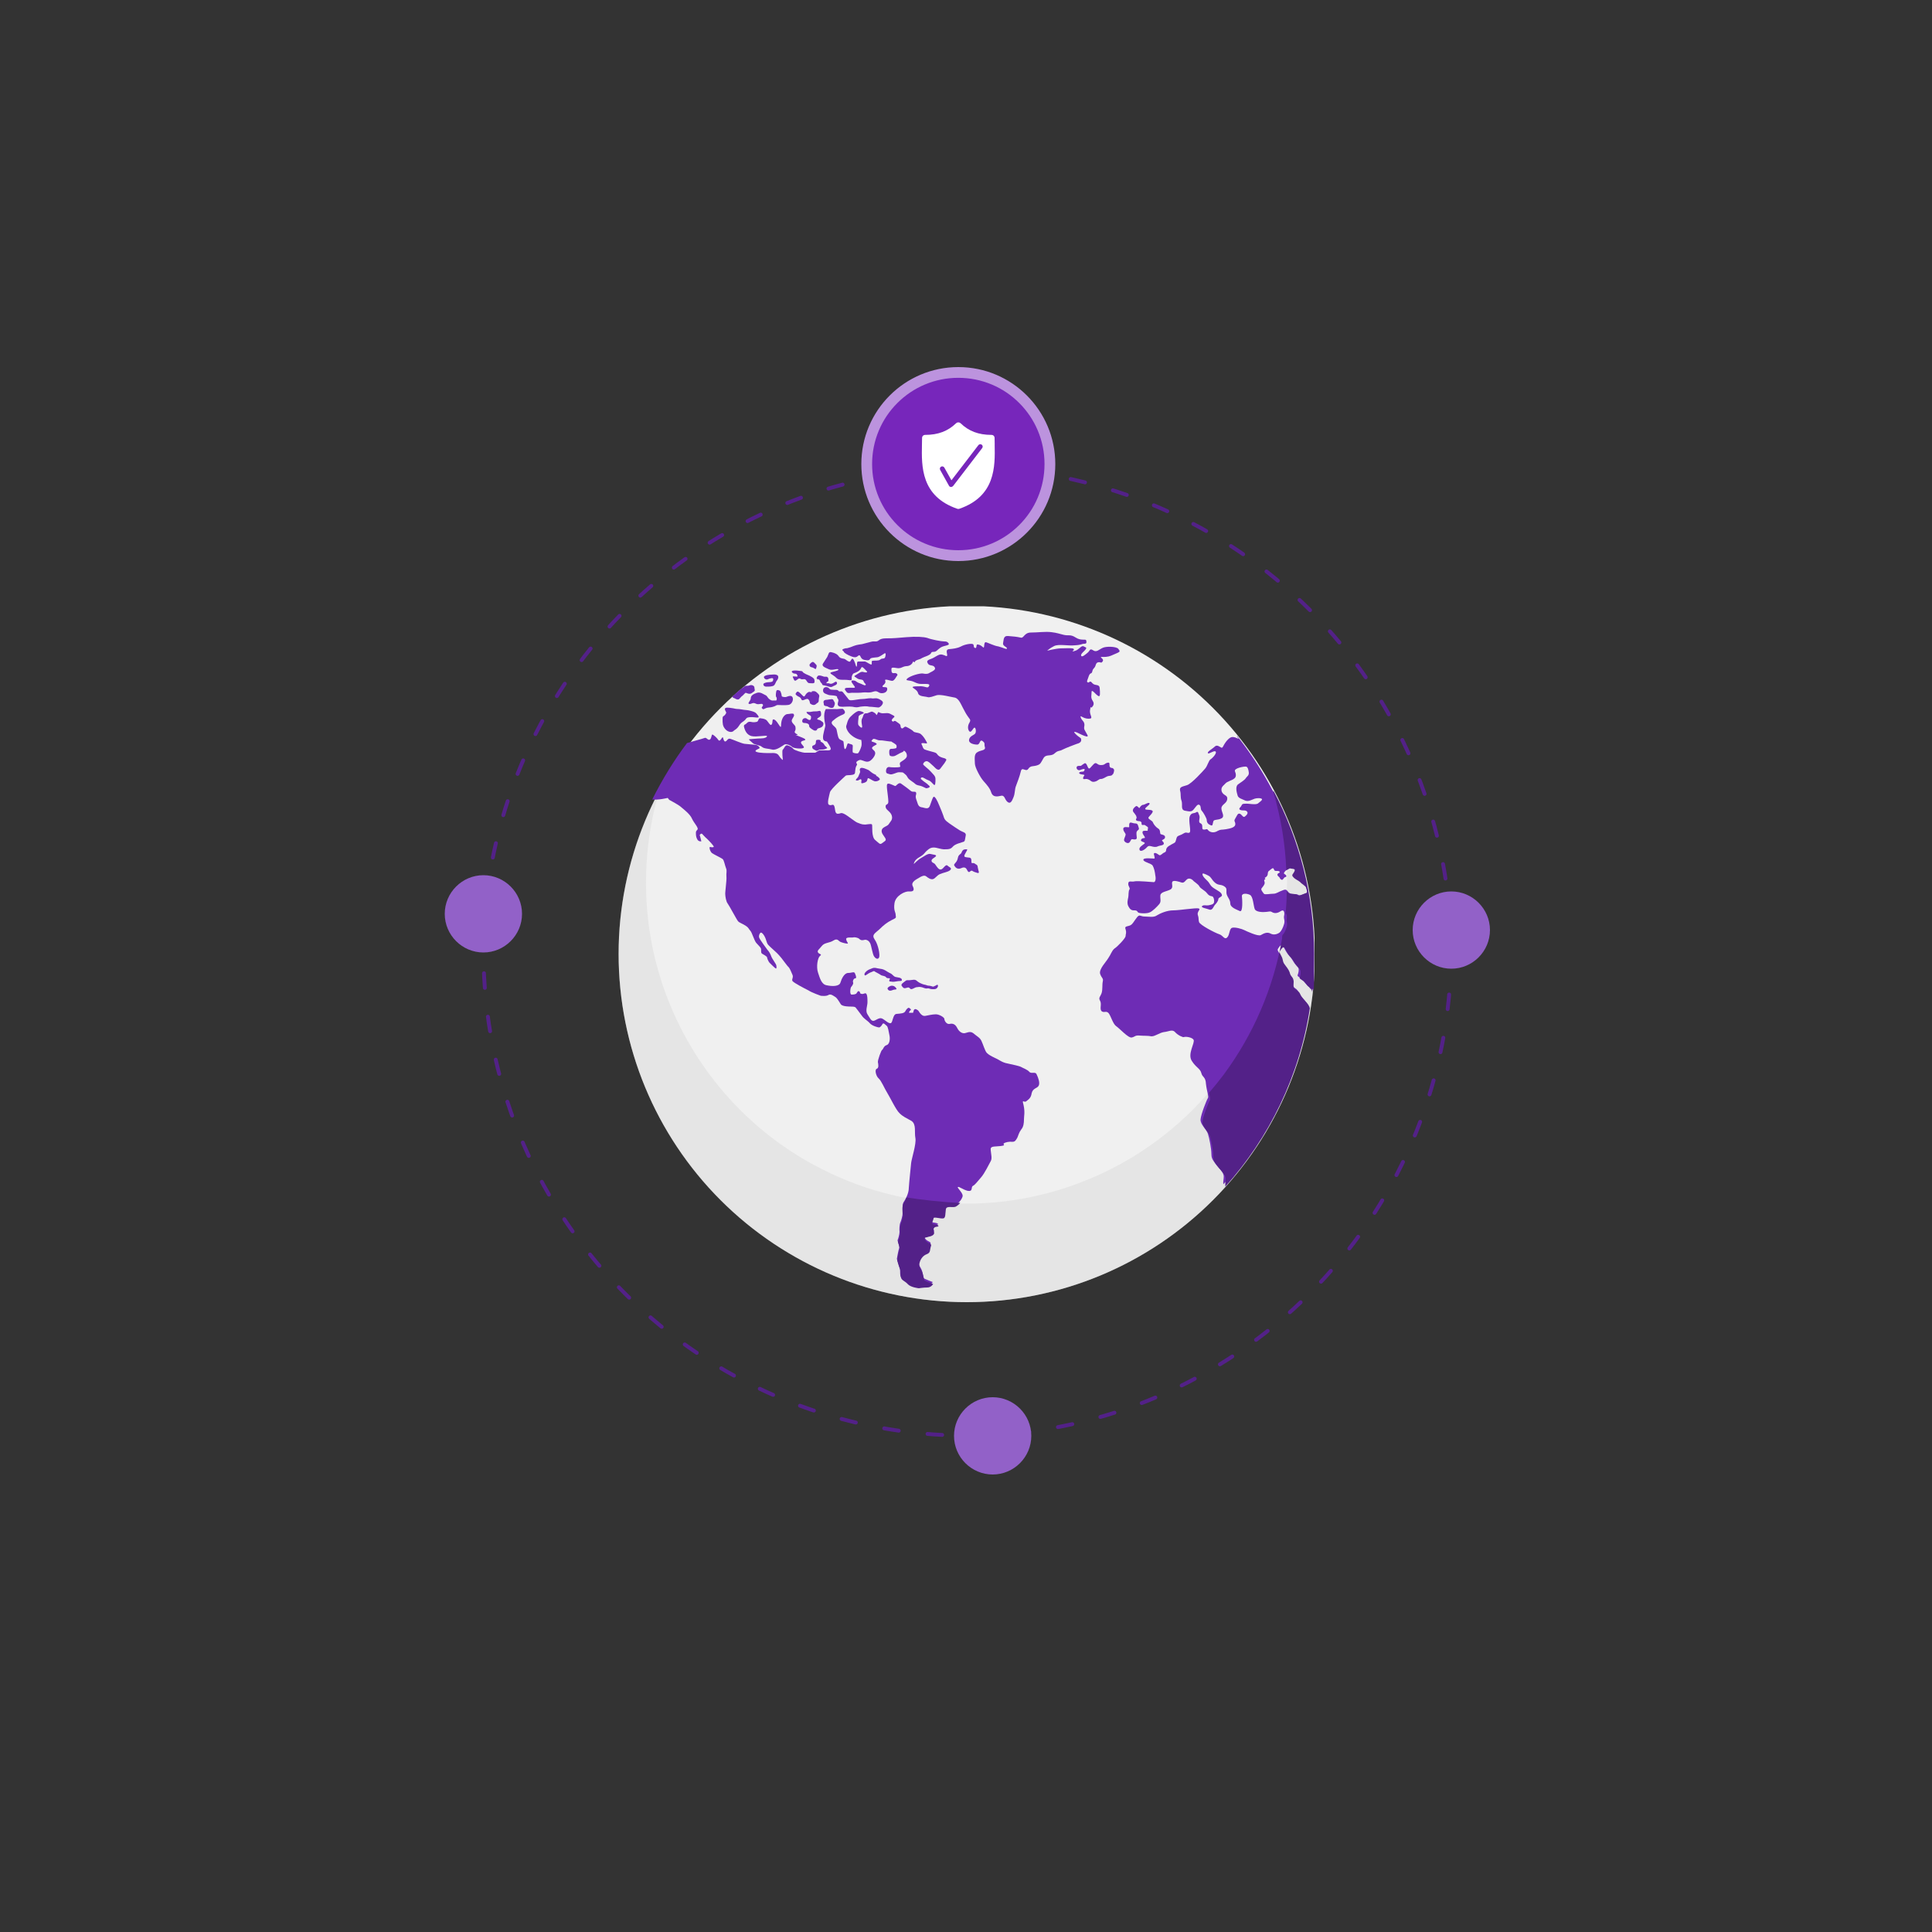 <?xml version="1.0" encoding="UTF-8"?>
<svg id="Layer_1" data-name="Layer 1" xmlns="http://www.w3.org/2000/svg" xmlns:xlink="http://www.w3.org/1999/xlink" viewBox="0 0 500 500">
  <rect x="0" y="0" width="500" height="500" fill="#333333" stroke="none"/>
  <defs>
    <style>
      .cls-1, .cls-2 {
        fill: none;
      }

      .cls-2 {
        stroke: #532188;
        stroke-dasharray: 3.8 7.5;
        stroke-linecap: round;
        stroke-linejoin: round;
      }

      .cls-3 {
        fill: #532188;
      }

      .cls-4 {
        clip-path: url(#clippath-1);
      }

      .cls-5 {
        fill: #fff;
      }

      .cls-6 {
        fill: #7726bb;
      }

      .cls-7 {
        fill: #f0f0f0;
      }

      .cls-8 {
        fill: #ccc;
        isolation: isolate;
        opacity: .3;
      }

      .cls-9 {
        fill: #9261c8;
      }

      .cls-10 {
        fill: #bc93de;
      }

      .cls-11 {
        clip-path: url(#clippath);
      }

      .cls-12 {
        fill: #6e2cb5;
      }
    </style>
    <clipPath id="clippath">
      <rect class="cls-1" x="160.1" y="156.9" width="180.1" height="180.1"/>
    </clipPath>
    <clipPath id="clippath-1">
      <rect class="cls-1" x="160.1" y="156.9" width="180" height="180"/>
    </clipPath>
  </defs>
  <g id="get-coverage-everywhere">
    <g id="Group_55" data-name="Group 55">
      <g class="cls-11">
        <g id="Frame_21" data-name="Frame 21">
          <path id="Vector" class="cls-7" d="M160.1,246.9c0,23.9,9.5,46.8,26.4,63.7s39.8,26.4,63.7,26.4,46.8-9.5,63.7-26.4,26.4-39.8,26.4-63.7-9.5-46.8-26.4-63.7-39.8-26.4-63.7-26.4-46.8,9.5-63.7,26.4-26.4,39.8-26.4,63.7h0Z"/>
          <path id="Vector_2" data-name="Vector 2" class="cls-8" d="M329.5,204.4c3.8,12.4,4.6,25.5,2.3,38.3-2.2,12.8-7.4,24.8-15.1,35.2s-17.8,18.9-29.3,24.7-24.3,8.9-37.3,8.9-25.7-3-37.3-8.9c-11.6-5.8-21.6-14.3-29.3-24.7-7.7-10.4-12.9-22.5-15.1-35.2-2.2-12.8-1.4-25.9,2.3-38.3-7.3,13.7-11,29.1-10.6,44.7.4,15.6,4.8,30.8,12.8,44.1,8,13.4,19.3,24.4,32.9,32.1,13.5,7.7,28.8,11.7,44.4,11.7s30.9-4,44.4-11.7,24.9-18.7,32.9-32.1,12.4-28.5,12.8-44.1-3.3-30.9-10.6-44.7h-.2,0Z"/>
          <g class="cls-4">
            <g id="map">
              <path id="Vector_3" data-name="Vector 3" class="cls-12" d="M173.2,207s2.5,1.3,3.1,1.9c.7.6,2.3,1.8,2.8,3,.5,1.1,1.8,2.4,1.4,2.8-.4.5-.4.4-.4,1s.1,1.1.4,1.6c.3.5,1,.5,1,.4,0,0-.3-1.3-.4-1.5s.4-.6.6-.4.8.9,1.3,1.3c.4.4,1.9,1.9,1.7,2.1-.2.1-.5.1-.9,0s0,1.3.5,1.6c.4.3,2.3,1.2,2.7,1.5s.6,1.7.9,2.4c.3.7,0,1.3.1,2.2s-.4,4.2-.3,4.6c0,.4.2,1.8.6,2.3.4.5,2.4,4.3,2.7,4.6.3.4,1.3.7,2,1.2.8.5.8.9,1.2,1.3.4.4,1,2.5,1.5,3.1s1,1,1.2,1.4-.1,1.1.3,1.4c.4.2,1.2.7,1.3.9,0,.2.3,1.1.7,1.5s1.2,1.2,1.5,1.4.3-.3.2-.8c-.1-.4-1.1-1.7-1.3-2.3s-.6-1.3-1-1.7c-.3-.4-2-2.7-2.1-3.1-.2-.4,0-1,.3-1.3.4-.3,1.2.9,1.5,2s.6,1.2,1.2,1.8c.6.6,1.5,1.3,2.1,2,.7.7,2.1,2.8,2.5,3.1.3.3.7,1.3,1,2s-.3,1.1,0,1.6c.4.5,3.1,1.9,4.1,2.4.9.6,3.2,1.4,3.2,1.4,0,0,1.4.2,2-.2.6-.4,1.4.3,1.9.6.4.3.9,1.2,1.3,1.8.4.6,2.2.6,2.6.6s.9,0,1.2.2c.2.2.9,1.2,1.6,2.1.6.9,1.5,1.3,2.1,2s2.1,1.1,2.4,1.1.7-.5.9-.9c.3-.4.7.2,1.1.5.3.2.5,1.5.7,2.5s0,2.3-.8,2.5c-.7.2-.9,1.2-1.1,1.2s-1.2,2.7-1.1,3.2c.1.5.3,1.5-.3,1.7s-.2,1.9.5,2.5,1.5,2.6,2.2,3.7,2.3,4.5,3.2,5.3c.9.9,1.7,1.2,3.1,2,1.3.9.7,2.9,1,4.4s-1,5.4-1.1,6.5-.5,4.8-.6,6.4c0,1.6-1,3.2-1.4,3.8-.3.5-.2,2.2-.2,2.8s-.4,2-.6,2.4c-.2.4-.3,1.9-.2,2.4,0,.6-.4,2-.5,2.1-.1.2.6,1.7.4,2.1-.2.5-.6,2.8-.6,2.8,0,0,.5,1.5.7,2.2.3.7,0,1.6.3,2.3.3.7,1,.8,1.8,1.6.8.9,2.8,1,2.8,1,0,0,1.3-.2,2.2-.2s1.5-.9,1.5-.9c0,0-1.8-.7-2.2-.9-.3-.2-.3-1.4-.7-2.3s-.7-1-.7-1.8.8-2.2,1.9-2.7c1.1-.4.8-1.1,1.1-2s-.7-.6-1.4-1.6.4-.7.7-.9c.3-.2.9-.2,1.4-.6.5-.5,0-.8,0-1.4.1-.6,1.1-.6,1.2-.7.2-.1,0-.4-1-.5-1,0-.2-1.2-.2-1.6s1.9.3,2.6,0c.7-.2.5-1.6.6-2.4.2-.9,1.7-.2,2.5-.6.8-.3,1.6-1.2,1.9-2.1.3-.9-1.5-2.3-1.2-2.5s1.3.7,2.6,1c1.4.2.7-1,1.3-1.3s1.2-1.2,2.1-2.2c.9-1,2.1-3.5,2.5-4.2.4-.7.1-1.7,0-2.8-.2-1.2.9-.9,2.5-1.1,1.7-.2.5-.4.9-.7.4-.3,1.4-.5,2.2-.4.7,0,.9-.4,1.3-1.1.3-.7.4-1.3,1-2.1.6-.7.7-1.7.7-2.6s.3-1.8-.1-3.7c-.5-1.8.1-.5.7-1s1.2-.8,1.4-2.1c.3-1.3,1.4-1.2,1.8-1.9.4-.7-.1-2.1-.5-2.9-.3-.9-1.4-.1-1.9-.7s-1.7-1-2.2-1.3c-.6-.3-2.8-.7-4-1-1.3-.4-1.7-.9-2.7-1.3-1-.5-1.6-.8-2.1-1.3s-1-2.3-1.4-3.1c-.4-.9-1.2-1.2-2.1-2-.9-.7-1.8,0-2.4,0s-1.3-.4-1.8-1.4-1.2-1.2-2-1c-.8.1-1.3-.9-1.3-1.3s-1.3-1.2-2.2-1.2-2.1.3-2.7.4c-.6.1-1-.2-1.4-.7s-.3-.7-1-1-.7.8-.8.9h-1c-.2,0,.2-.6.4-.7.2-.2-.3-.5-.5-.6-.2,0-.6.3-.9.9-.3.6-1.3.6-2.3.7s-.9,2.3-1.5,2.4-1.4-.8-2.2-1.2c-.8-.4-1.7.6-2.3.6s-.9-.8-1.5-1.7c-.6-.9,0-2.2,0-3.1s0-1.8-.3-2.2c-.3-.4-.7.2-1.3,0s-.1-.3-.5-.6c-.4-.3-.5.2-.7.4-.1.3-.7.4-1.3.4s-.3-1.9-.1-2c.2-.2.6-.8.5-1.1-.2-.3.1-1.1.5-1.1s.3-.5,0-1.2c-.2-.7-.8-.2-1.8-.2s-1.7,1.5-2,2.5-2.1,1-3.5.7c-1.4-.2-1.8-1.8-2.3-3.3s-.1-3.8.5-4.3c.7-.5-.2-.4-.5-.9s.3-.8,1-1.7,1.9-.7,3-1.4,1.3.2,1.9.4c.5.2,1.3.4,1.7.4s-.2-.4-.3-1.1c-.2-.7,1.6-.4,1.8-.5s1.2,0,1.6.4c.5.5,1,.3,1.5.2.5,0,1,.3,1.3.9.3.6.6,2.8,1,3.4.4.6,1,.9,1.3.3s-.2-3.3-1.1-4.6c-.9-1.3,0-1.6,1.2-2.7,1.1-1.1,2-1.8,3.2-2.4,1.2-.6,1.1-.5,1-1.3,0-.8-.6-1.1-.3-3.1.3-1.9,2.7-3.1,3.8-3,1.2.1,1.4-.4.9-1.4s.9-1.7,1.6-2.1c.6-.4,1.4-.8,1.9-.4.5.4,1.2.9,1.8.7s1-1,1.8-1.3c.9-.4,2-.5,2.6-1,.6-.6-.2-.7-.7-1.2-.5-.4-1,.8-1.6,1s-1.1-.6-1.5-1.2c-.4-.6-.8-.4-1-.9-.2-.6.8-.9,1.1-1.3.3-.4-.7-.4-1.4-.6-.7-.2-1.9.8-2.5,1.1s-1.8,1.5-1.8,1.5c0,0,0-1,1.5-1.8,1.5-.9,1-1,2.3-2s2.5-.1,3.9,0c1.3,0,1.8,0,2.4-.7.6-.7,2.1-1,2.6-1.2.6-.1.5-.6.7-1.5.3-1-.7-1-1.5-1.5s-1.4-.9-2.7-1.8c-1.3-.9-1.3-1.2-1.6-2.1-.3-.9-.4-1-1-2.5s-1.1-2.3-1.4-2.3-.5.9-1,2.2c-.4,1.3-1.4.6-2.3.5-.9-.2-.9-1.1-1.3-2.1-.3-1,.1-1,0-1.6s-.9,0-1.5-.6c-.7-.6-1.7-1.3-2.4-1.8s-1.3.8-1.6.6c-.3-.1-1.2-.6-1.7-.6s-.4.7-.3,1.7c.1,1,.3,2.1.3,3s-.8.5-.7,1.3c0,.8,1.3,1.2,1.6,2.3s-.4,1.5-.8,2.2c-.4.6-1.6.7-1.8,1.5s.5,1.4.9,2.1c.4.7-.2.8-.8,1.3s-.8,0-1.8-.8-.7-3.5-.8-3.9c0-.4-.8-.2-1.8-.1-1,0-1.4-.3-2-.5s-2.6-1.9-3.5-2.3c-.9-.4-.8,0-1.6,0s-.6-1.3-.9-2c-.3-.7-.7,0-1.3-.3-.7-.2,0-2.4.2-3.3.3-.9,3.7-3.9,4-4.2s1.1-.1,1.9-.3c.8-.2.5-.6.7-1.6s.6-.9.3-1.3c-.3-.4.2-.7.7-.9.6-.2,1.5.6,2.3.4.8-.1,1.9-1.6,1.8-2.2,0-.6-.6-.8-.8-1.2s.8-.8,1.1-1-.2-.5-.9-.7-.2-.4,0-.7c.3-.3,1.2.3,1.7.3s.8,0,2,.2,1,0,1.2.2c.3.2,1.1.6,1.2.9.1.3,0,.4,0,.6s-.8.3-1.4.3-.5,1.1-.4,1.5c0,.4.7.5,1.1.4.4,0,1.5-.8,2.1-1s.4-.5.6-.4c.2.1.7.5.7,1.3s-1.4,1.4-1.7,1.7,0,.9,0,1.1c-.1.2-1.1.2-1.4.2s-1,0-1.5-.1c-.5,0-.8.4-.8,1.1s.6.6,1.1.8c.5.1,1.5-.4,1.9-.5.3-.1,1.2,0,1.3,0s.7.5.9.7.4.7.7,1,1.4,1,1.7,1.3,1,.4,1.4.5,1.3.6,1.4.6.9-.1.9-.4-.4-.4-.6-.7c-.3-.2-1.7-1.2-1.7-1.4s.1-.3.4-.3.9.5,1.5.7.8.5,1.4,1.1c.5.6.5-.6.5-1.4s-.6-1.2-1.2-1.9c-.6-.7-1.9-1.6-2-1.9,0-.3.4-.8.9-.8s1,.6,1.8,1.3c.7.7.8.8,1.2.9.4.1.7-.5,1.1-1,.4-.5.7-.9.9-1.3.3-.4-.1-.6-.5-.7s-1.1-.3-1.5-.7-.3-.6-1-.8-1.9-.5-2.4-.7c-.6-.2-.6-.9-.9-1.4s1-.2,1.3-.2-.1-.6-.4-1.1c-.3-.5-.9-1.3-1.4-1.5-.4-.2-1.3-.2-1.6-.5-.2-.3-1.4-1-1.9-1.2s-.7.5-1.1.4-.3-.7-.4-.9c-.1-.2-.5-.5-1.1-.9s-.5.2-.9,0-.2-.6.3-1-.1-.5-.8-.9-1.2-.2-2-.2-1.1-.4-1.2-.3c-.1,0-.4,1-.5.7s-.5-.6-1-.8c-.4-.2-1.1.5-1.7.4-.7,0-.7.8-.9,1.2-.3.4-.3,1-.1,2s-.6.3-.9-.1c-.3-.4,0-1.7,0-2.2s1-.7,1.3-.9-.7-.6-1.2-.6-1.3.6-2.1,1.4c-.9.8-1,2-1.2,2.5-.1.5.4,1.7,1.5,2.5,1.1.9,2.4,1.1,2.4,1.1,0,0,.2,1,0,1.7s-.6,1.5-.8,1.7-1.3,0-1.4-.2c-.1-.2,0-1.3,0-1.7s-.7-.4-1.1-.6c-.4-.2-.4,1-.8,1.4-.4.4-.4-1.3-.5-1.8,0-.4-.9-.4-1.2-.9s-.4-1.5-.6-2.3c-.2-.7-.9-.9-1.2-1.5s.5-.9.9-1.3c.4-.3,1-.7,2-1.1.9-.4.3-1.1,0-1.4-.2-.2-1.4.1-2,0h-2.4c-.2,0-.5.9-.5,1.8s.2,1.9.3,2.4c0,.5-.7,2.4-.6,3.3,0,.9,1,.9,1,.9,0,0,1,1.4,1,1.9s-.9.4-1.1.4h-1.9l-1,.6h-2.8c-.4,0-2.6-.6-2.9-1-.3-.4-.8-.7-1.5-.9-.6-.2-.9.9-1.2,1.1-.3.2,0,2.7,0,2.7,0,0-.5-.3-1-1.1-.5-.9-1.6-.7-2.3-.7s-2.7,0-3.5-.3.3-.7.7-.9c.3-.2-.3-.8-.8-.9-.5-.1-2.2-.2-3-.3s-3-1.1-3.7-1.3-.8.6-1.3.7c-.5,0-.5-1.2-.7-1.1-.3.2-.7,1.3-1.1.7-.3-.5-1.2-1.3-1.5-1.4-.3-.1-.2,1-.7,1.3s-.9-.7-1.4-.4c-.5.2-3.2.9-4.5,1.3-3.4,4.5-6.4,9.4-9,14.6,1.6.2,4-.4,4-.4h0l.4.5h0Z"/>
              <path id="Vector_4" data-name="Vector 4" class="cls-12" d="M252.3,223.5c-.7-.4-.9.3-.9-.7s-.5-.8-1-.9c-.5-.1-1.1,0-.7-.8.4-.8.9-1.4.4-1.3-.5,0-.9,0-1.2.7-.2.7-.8.5-1,1.5s-.6,1.2-.8,1.5-.3.3,0,.7c.3.5.9.8,1.6.5.6-.3,1.2-.3,1.5.3s.5.9.9.5c.5-.4.5,0,1.2.2s1.3.6.9-.5c-.3-1.1,0-1.2-.8-1.6h0l-.1-.1Z"/>
              <path id="Vector_5" data-name="Vector 5" class="cls-12" d="M194.2,185.6c1.2-.1,2.6.5,2-.4-.7-.9-.8-.9-1.8-1.2s-1.5-.2-2.5-.4-1,0-2.2-.3c-1.2-.2-2.1-.3-2.1.2s.5.8.3,1.1c-.6,1.1-.9.4-.9,1.5s0,1.8.7,2.6,1.7.9,2.1.5c.4-.4.8-.4,1.4-1.3.6-.9.5-.7,1.3-1.3s.4-.9,1.6-1h.1Z"/>
              <path id="Vector_6" data-name="Vector 6" class="cls-12" d="M206.4,190.1c-1.3-.7-.5-.7-.5-1.5s-.2-.8-.7-1.4c-.5-.6-.3-.9,0-1.4s.4-.7.2-1-1.1,0-1.6,0-1.2.6-1.5,1.7c-.3,1.1,0,2.1-.5,1.4s-.9-1.5-1.5-1.7-.2.8-.6,1.3c-.3.5-.9-.7-1.3-1.1-.4-.3-.7-.4-1.5-.5-.7-.2-.5.7-1,.9-.5.1-.8.2-1.7,0-.8-.1-.9.5-1.4.7s-.2.8,0,1.4c.1.2.5,1.3,1.7,1.6,1.3.3,3.9-.3,4,0,0,.3-.6.6-1.5.6s-2.5.2-3,.2.3.5.8,1,1.9.5,2.4,1c.6.5,1.6.4,2.7.7,1.1.2,2.6-1,3.1-1.3s1.6.2,2,.6c.4.4,2.7.6,3,.2.3-.3-.8-.9-.7-1.4s1.2-.4,1.1-.7c0-.3-1.1-.6-2.5-1.2h.5v-.1Z"/>
              <path id="Vector_7" data-name="Vector 7" class="cls-12" d="M212.4,191.7c-.2-.3-.6-.3-1-.2-.4,0-.1.7-.4,1.1-.3.4-.8.2-.8.7s.3.6.9.9c.6.3.4-.2,1.3-.2s1-.1,1.5-.3-.2-.3-.6-1-.7-.5-1-.9h.1v-.1Z"/>
              <path id="Vector_8" data-name="Vector 8" class="cls-12" d="M211.4,188.8c.3-.4.5-.3,1-.5s.7-.6.7-1-.3-.5-.7-.8-1.2-.2-.8-.6c.5-.4.8-.4.9-.9,0-.5,0-1.2-.6-1-.7.2-1.1,0-1.9.2-.8.2-1.5-.2-1.2.3s1.1.6,1.1,1,0,1-.6.8c-.5-.2-.6-.6-1.2-.4-.6.2-.7,1.2,0,1.2s1.2.2,1.3.6c0,.4,0,.5.7,1s1.1.5,1.4.1h-.1Z"/>
              <path id="Vector_9" data-name="Vector 9" class="cls-12" d="M236.7,171.4c.2-.7,1.2-.6,1.9-1.1.8-.4,1.4-.5,2-.9s.2-.7,1-.7.9-.5,1.8-1.1,2.5-.5,2.1-1.1c-.3-.4-.5-.5-1.2-.5s-3.3-.5-4.3-.9c-1-.3-2.9-.4-5.4-.2s-3.2.3-5.2.3-1.8.7-2.6.8h-.9c-.3,0-1.5.4-2.8.7-1.4.2-1.5.2-3,.8-1.5.5-.8.1-1.7.4-.9.3,0,.6,0,.8s.9.8,2,1.2c1.5.6,1.6-.4,2-.3.4,0,.2,1,1.4,1.2,1.3.2,1.1,0,1.5-.4.5-.3,1.7-.2,2.1-.4.5-.2,1.2-.7,1.5-.9s.4.2.2.9-.8.2-1.3.7c-.5.4-1.5.2-2,.3s.2,1.3-.6.9c-.8-.4-1.2-.8-1.6-.7h-1.5c-.5,0-.2,1.1-.4,1.3s-.2-.6-.7-1.6-.7,0-1,.3c-.3.2-1-.4-1.3-.6-.3-.2-1.2-.1-1.6-.7-.4-.6-1-.9-1.9-1.1-.8-.2-.7.4-1.1,1.2-.5.8-.6.9-1.1,1.7s.7,1.1,1.5,1.5,2-.2,2.4,0c.3.2-.2.4-1.5.7s.3.7,1,1.5,1.9.4,3.2.6.6-.3.9-1.1c.3-.8.5-.6,1.1-.9.7-.3,1.1-.7,1.3-1.2s.8.3,1.3.8c.6.5-.2.5-.8.3s-1.2.4-1.9.8c-.8.4-.2.4.4.9.6.4,1.4.1,1.6.7s.8.8.5,1-.7-.2-1.6-.5c-.9-.3-.8-.7-1.7-.7s.2,1.1.5,1.6-.6.2-1.8.3c-1.2,0-.7.6-.3,1.1s1,.1,1.8.2c.9,0,1.8,0,2.5-.1s1.5.2,2.6-.2c1.2-.4,1.2.4,2.2.4s1.5-.6,1.4-1.2c0-.6-1-.2-1.2-.5s1-.7.7-1.5c-.3-.7,1.2,0,1.8,0s1.1-1.2,1.3-1.4-.1-.7-.8-.6c-.7.1-.7-.4-.7-1.1s1.6,0,2.1-.2c.5,0,.8-.4,1.7-.5.9,0,1.6-.5,1.8-1.2l.4.2h0Z"/>
              <path id="Vector_10" data-name="Vector 10" class="cls-12" d="M227.4,180.9c-.7-.4-1.2,0-2-.2-.8,0-1.5.2-2.2.2s-1.5.2-2.4.3-1.1,0-1.4-.5c-.3-.4-.7-.9-1.2-1.5s-.8,0-1.2-.4c-.3-.4-.8-.2-1.6-.3-.8,0-.7-.4-1.2-.6-.5-.2-1.2,0-1.2.8s.9.9,1.3,1.1c.4.2,1.4.1,2,.3s.1.2.5.7,0,.8,0,1.5c.1.7,1,.6,1.6.6s1.2-.1,2.2,0c1,.2,1.2.2,2,0,.8-.1,1.6-.2,2.4,0,.8,0,1.9.2,2.3.2s1.1-.6,1.2-1.2c0-.5-.5-.7-1.2-1.1h0l.1.1Z"/>
              <path id="Vector_11" data-name="Vector 11" class="cls-12" d="M193.9,182.2c.7,0,.9-.5,1.7-.1.7.4,1.5-.2,1.8.2s-.5.7-.2,1c.5.6.5-.1,1.8-.2,1.3-.1,1.8-.5,2-.6.3-.1,1,0,1.5,0s1.2,0,1.7-.1c1.2-.4,1.4-2.4.2-2.3-.3,0-.9.3-1.1.3s-1,0-1-.3-.2-1-.4-1.3c-.3-.2-.9-.4-1,.1s-.2,1.3,0,1.5.2,1-.2.9-.9.2-1.5-.3c-.6-.4-.6-.9-1.1-1.1-.5-.2-1.3-.9-2.2-.6-.9.3-1.6.7-1.6,1.4s-1.1,1.4-.3,1.5h-.1Z"/>
              <path id="Vector_12" data-name="Vector 12" class="cls-12" d="M190.1,180.7c.4.3,1,.5,1.3.1.4-.4.4-.5.7-.7s.7-.8.9-.8.9.5,1.5.1c.5-.4,1-.5.8-1-.1-.5,0-.7-.3-.9s-.6-.3-1.1-.1-.9-.1-1.3.3-.4.3-.6.4c-.9.7-1.7,1.5-2.5,2.2.1.2.3.3.5.4h.1Z"/>
              <path id="Vector_13" data-name="Vector 13" class="cls-12" d="M198.4,177.7c.7,0,1.4,0,1.9-.3.4-.4.4-.8.7-1.2.3-.3.5-.9.4-1.1,0-.2-.2-.4-.6-.5-.4-.1-.9,0-1.2,0s-1.8.1-1.9.6c0,.4.5.8,1,.6.4-.2,1.4-.5,1.4-.1s0,.7-.6.8-1.1,0-1.7.3c-.5.2-.2.9.5.9h.1Z"/>
              <path id="Vector_14" data-name="Vector 14" class="cls-12" d="M214.7,181c-.9.2-1.2,0-1.5.4-.2.3,0,.5,0,.8,0,.7.7.4,1.1.7.4.3,1.3.5,1.5,0,.2-.4.4-.9.1-1.3-.3-.4-.1-.8-1.1-.6h-.1Z"/>
              <path id="Vector_15" data-name="Vector 15" class="cls-12" d="M210.2,179.1c-.7.1-.7-.3-1.4.3-.6.6-.5,1.2-1.1.6-.6-.6-1.2-1.3-1.5-.9-.3.4-.5.5,0,.9s.9.3,1.2,1,1.3-.5,1.8,0,.3.9.5,1.1c.8.6,1.3.3,1.6,0s.6-.2.6-1,.4-1-.2-1.6c-.6-.6-.8-.7-1.6-.6h0v.2h.1Z"/>
              <path id="Vector_16" data-name="Vector 16" class="cls-12" d="M206.1,174.4c.3.3.5.8,0,.7-.5,0-1.1-.2-.9.2.2.3.3,1.1.8.8s.7-.7,1.2-.4,1-.2,1.4.3c.4.6.5.8.9.8s1.3.2,1.3-.3.1-.8-.7-1.3-1.4-.6-2-1c-.7-.4,0-.5-1.3-.6-1.4-.2-2.2,0-1.8.4.4.5.9.2,1.2.5h0l-.1-.1Z"/>
              <path id="Vector_17" data-name="Vector 17" class="cls-12" d="M211.7,175.7c.7.4.4.6.8,1,.5.4,0,.6.9.7.8.1,1.5.6,2,.3s.8-.3,1.1-.6,0-.9-.4-.6c-.5.3-.9.6-1.4.4s-.9.1-.8-.2c0-.3.5-.2.5-.6s0-.7-.3-.9c-.4-.2-.5.1-1.2-.2-.8-.3-1.2-.2-1.3,0-.2.3-.5.5.1.9v-.2h0Z"/>
              <path id="Vector_18" data-name="Vector 18" class="cls-12" d="M210.1,172.7c.6.1,1,.7,1.1.3s.3-.7,0-1-.5-.6-.8-.7c-.3,0-.9.5-.9.8,0,.33.2.53.6.6h0Z"/>
              <path id="Vector_19" data-name="Vector 19" class="cls-12" d="M230.8,255.1c-.5,0-1.2.5-1.1.8.3.7.9.5,1.4.3s1.2,0,.8-.5c-.3-.4-.6-.6-1.1-.6h0Z"/>
              <path id="Vector_20" data-name="Vector 20" class="cls-12" d="M232.6,253c-.7-.2-.9,0-1.5-.6s-.6-.4-1.4-.9c-.8-.5-1.1-.7-2-.8s-1.3-.4-2-.1c-.7.3-.9.3-1.4.7s-.7.8-.5,1.1c.2.2.7-.4,1.4-.7.7-.2.9-.6,1.3-.2.5.3,1,.5,1.4.8s1.1.2,1.4.6c.3.4.8.2,1,.3.1,0-.4.8,0,.8s.7.2,1.6,0,1.4,0,1.5-.3c0-.3,0-.5-.7-.7h-.1Z"/>
              <path id="Vector_21" data-name="Vector 21" class="cls-12" d="M242.3,255c-.6.2-.6.5-1.3.2-.7-.2-.7,0-1.4-.3-.7-.2-.4,0-1.5-.5-1-.5-.9-1-2-.8s-1.4-.1-1.8.3c-.5.4-1.3.8-.9,1.3.5.7.7.6,1.4.4.6-.2.6.3,1,.4.4,0,.9-.4,1.3-.5.4,0,.7-.2,1.5,0,.7.2.9.4,1.4.3.5-.1.6.2,1.3.2s.9,0,1.2-.3.4-1-.1-.8h0l-.1.1Z"/>
              <path id="Vector_22" data-name="Vector 22" class="cls-12" d="M279.8,191.3c0-.4-.5-.4-1.4-1.3-1-1,.2-.5.6-.3s1.6.8,2.2.9c.7.1,0-.7-.4-1.5-.5-.8,0-1.1-.2-1.9-.2-.7-.6-.7-.9-1.5-.3-.9.5.3,2,.3s.2-.8.4-2.2c.2-1.4.2-.5.4-.7.2-.2.9-.8.3-1.7s-.3-1.4-.3-2.3,1,.6,1.7,1c.6.4.5-.8.4-2s-1.2-.5-1.9-1.3c-.7-.9-.7,0-1.2-.2-.4-.2,0-.7.3-1.7.4-1,.7-.3.9-1.2.2-.9.6-.6.9-1.7.3-1,1.4-.5,1.4-.5,0,0,.9-.5.2-1.1-.7-.6-.1-.3,1-.4,1.1-.1,1.5-.4,2.7-.9s.9-.6.5-1.2c-.5-.6-3.2-.7-4.1-.2-.9.4-1.5,1.2-2.4.6-.9-.6-.8.1-1.4.6s-1.5,1.3-1.7.8.9-1.2,1.2-1.7c.3-.5,0-.4-.5-.7s-1,.4-1.6.8c-.5.4-1.6.6-1.3.4.3-.2.6-.6-.1-.7-.7-.1-1.9,0-3,0s-3.5.6-3.5.6c0,0,.6-.6,1.8-1.2s3.6,0,5.4-.2c1.8-.1,1.7-.4,2.4-.4s.6-.4.5-.9c-.2-.4-1.3.2-2.7-.7-1.4-.9-1.8-.4-3.1-.7-1.3-.3-1.6-.5-3.2-.7s-3.5.1-5.3.1-1.8,1.6-2.7,1.3c-.9-.2-1.8-.3-3.2-.4-1.3-.1-1.1,1-1.3,1.8-.2.8,1,1,1,1.4s-1-.2-2.2-.5c-1.3-.2-2.7-1-3.3-1.1-.6,0-.2,1.8-.7,1.3-.5-.4-.7-.6-1.3-.7-.6-.2-.2,1-.7.9-.6-.1-.2-.7-.6-1-.4-.2-2,0-3.1.6-1,.5-2,.6-3.1.7-1.1.1-.3,1.4-.5,1.7-.1.3-.4-.1-1.3-.3s-1.7.7-2.8,1.1c-1.2.4-1.2.7-.8,1.3s1.3.2,1.7.9c.4.6-.5,1-1.1,1.3-.6.4-1,.5-2,.3-.8-.1-3.2.6-4,1.3-.7.7.6.3,1.8.9,1.2.6,1.7.5,2.6.5s1.6,0,1.2.6c-.3.6-.7.1-2,0-1.3,0-2,0-2.2.2s1.2.7,1.4,1.6c.2.9,1.8.8,2.4,1,.6.2,1.5-.2,2.5-.5,1-.2,3.3.4,4.4.6,1.2.1,1.8,1.8,2.3,2.7s.7,1.4,1.2,2.1c.4.7,1,.9.5,1.7s-.5,1.8,0,2.3c.5.4.9-.9,1.3-1,.3,0,.5,1,.2,1.5s-1.4.6-1.6,1.6c-.2,1,1.3,1.3,2.1,1.3s.6-1.5,1.4-.9c.8.6.3.7.6,1.6.2.9-1.2.7-2,1.3-.9.5-.6,1.9-.6,2.9s1.4,3.6,2.2,4.5,1.7,1.9,2,2.9,1,1.3,2.3,1c1.3-.4,1.1.8,1.9,1.5s1.2-.2,1.6-1.2.3-2,.6-2.8c.3-.8,1-2.6,1.3-3.9.3-1.3,1.3.3,1.9-.6.6-.9,1.2-.6,2.2-.9,1-.3,1-.6,1.7-1.8.7-1.3,1.9-.4,2.9-1.3,1-.9,1.2-.5,2.1-1,1-.5,2.9-1.2,3.7-1.5.9-.2,1.2-.7,1.1-1.1h0v-.1Z"/>
              <path id="Vector_23" data-name="Vector 23" class="cls-12" d="M288.1,200.3c.2-.6.4-1.1,0-1.4-.3-.3-.7,0-.9-.5-.2-.5.2-1.2-.6-1-.8.2-.6.6-1.7.6s-1.1-1-1.9-.2-1,1.3-1.3,1-.5-1.6-1.1-1.2c-.7.4-.8.7-1.1.6-.3,0-.7,0-.8.2-.3.4.2,1.1.8.9.7-.3,1.2-.4,1.2-.2s-.1.6-.5.6-1,.1-.9.4c.1.3.8.3,1.2.4.4.1-.2.4-.2.9s.7,0,1.3.3c.7.2.8.8,1.7.6.9-.2,1-.7,1.6-.7s1.2-.5,1.7-.7,1.2,0,1.4-.6h.1Z"/>
              <path id="Vector_24" data-name="Vector 24" class="cls-12" d="M226.8,200.6c-.6-.3-.9-.4-1.5-.9s-.5-.4-1.2-.7-1.3-.4-1.5-.1c-.3.5.2.5-.1,1.2-.3.6-.3.9-.6,1.2s-.7.7-.1.7.9-.6,1.1-.2c.2.3-.3,1,.3.9.5-.1,1.1-.3,1.2-.7.2-.4,0-.8.6-.5s1.2.8,1.7.7c.5,0,1.1-.4,1-.6s-.4-.6-1.1-.9h.2v-.1Z"/>
              <path id="Vector_25" data-name="Vector 25" class="cls-12" d="M294.2,211.4c0,.5-.5.7,0,1,.5.2.8,0,1.1.3.3.3,0,.4.2.7s.5-.1.9.2.8.4.7.8c-.2.4.2.7-.5.6-.7,0-1,0-.9.6.1.5,1,1.3.4,1.3s-.9.4-.8.7c.2.3,1.4.4.8.8-.5.4-1.4.9-1.2,1.5.2.7,1.3,0,1.7-.4.4-.4.5-.7,1.3-.5.7.2,1.3.3,1.8,0,.5-.2,1.5-.2,1.5-.7s-.7-.7-.4-.9.8-.3.7-.9c-.1-.5-1.1-.5-1.2-.7-.1-.3,0-1.1-.6-1.4-.5-.3-1.1-1-1.3-1.5-.1-.5-1.1-.8-1.2-1.2-.1-.3,1.3-1.3,1.1-1.8-.3-.5-1.8-.2-1.9-.5-.2-.4,1.3-1.1,1.1-1.5-.2-.4-1.3.4-1.7.4s-.8.6-.9.8-.6-.8-1-.4c-.4.3-.8.7-.7,1.2.1.4,1,1.1.9,1.6h.1v-.1Z"/>
              <path id="Vector_26" data-name="Vector 26" class="cls-12" d="M291.3,216.1c-.1.5-.6,1.2-.3,1.6.2.3,1,.8,1.4.2s.3-.8.8-.7.9.1,1-.3c0-.5-.2-1.3,0-1.7.3-.5.7-.4.5-1s-.2-1.1-.9-1.1-1.3-.5-1.5,0c-.2.6.1,1-.2,1s-1.5-.3-1.4.5.7,1,.6,1.5h0Z"/>
              <path id="Vector_27" data-name="Vector 27" class="cls-12" d="M320.6,191.2c-.3,0-1.4-.8-2.2-.3-.8.5-1.3,1.3-1.6,1.8-.3.5-.4.9-.7.8s-1.1-.9-1.7-.3-2,1.3-1.8,1.7,1.6-.8,2-.4c.4.4-.8,1.7-1.3,2s-.8,1.7-1.4,2.4-3.5,3.9-4.7,4.3c-1.2.4-2,.4-1.8,1.4.3,1,0,1.7.4,2.7.3,1-.3,2.2.8,2.5,1.2.2,1.7.4,2.3-.3.6-.7,1-1.5,1.5-1.2s.2,1.1.6,1.5,1.3,2,1.3,2.4c0,.9.6,1.2,1.1,1.4s.4-.4.6-1c.1-.6,1.2-.3,2.1-.8,1-.5,0-1.6,0-2.6s1.3-1.2,1.5-2.3c.2-1.2-.9-.9-1.4-2-.4-1.2.5-1.6.9-2.1.5-.6,1.7-.8,2.3-1.3.6-.4.5-1.2.2-1.9-.3-.8,2.4-1.3,2.9-1.2.4.1.6.7.7,1.6,0,.8-.5.9-.8,1.4s-1.2,1-2,1.6-.3,2.2-.1,2.9c.2.7,1.2.9,2,1.3.9.3,1.8-.3,2.4-.5s1.7-.2,1.9.1c.1.3-.4.6-1,1.1s-2.4,0-3.4.1c-1,0-.7.4-1.2.9s-.2.7.3.8,1-.1,1.4.3c.4.4,0,.9-.5,1.3-.5.4-.7-.4-1.3-.7-.6-.2-.7.4-1.2,1.2s0,.7,0,1.5-1.2,1.1-2.4,1.3c-1.2.2-1.3,0-2.1.4-.8.5-1.5.5-2.1.2s-.5-.7-.9-.6c-.3.1-.9.2-1-.1s0-.5-.1-1c-.2-.5-.6-.4-.7-.7-.2-.5.2-1,0-1.7-.3-.7-.3-1.2-.8-.9-.5.4-1.3,0-1.7,1.1-.4,1.2.5,4-.1,4.2s-.7-.3-1.5.2-1.3.5-1.6.8c-.3.3-.3,1.1-.6,1.5-.3.3-1.7.8-2.1,1.4-.4.6,0,.9-.6,1.2-.6.2-1,.9-1.4.7-.3-.2-.9-.7-1.3-.5-.3.2.4,1.3,0,1.4-.4,0-2.8-.3-2.8.3s2,.9,2.4,1.5c.4.7.6,1.7.7,2.6.2.9,0,1.7-.4,1.7s-4.2-.4-5-.2-1.5-.3-1.6.5.6,1.2.3,1.6c-.3.4-.2,1.5-.3,2-.1.5-.4,1.5,0,2.3s.8,1.1,1.4,1.1.8,0,1.1.5c.2.3,2.4.4,3.1,0,.7-.3,1.8-1.4,2.4-2.1.6-.7.2-1.4.3-2.3.1-.9,1.7-1,2.6-1.5s.2-1.5.5-2,1.8,0,2.4.2c.7.2,1-.6,1.5-.9.5-.3,1.1,0,1.4.3.3.4,1.4,1,1.7,1.6.3.6,1.4,1,2,1.8s1.2.7,1.4.8c.2.1.5.7.4,1.4,0,.7-1,.8-1.5.9s-1.2-.2-1.6.2,1.1.6,1.9.9c.8.3,1.1-.9,1.4-1.2s.9-1,.9-1.5,1.2-.6.9-1.2c-.2-.6-.9-.9-2-1.6-1.1-.7-1-1.2-1.7-1.9s-1.2-1.1-1.3-1.7c-.1-.5.7-.1,1.5.3.8.4.8,1,1.7,1.8s1.4.4,2.3.9c.8.5.7.7.7,1.7s1,1.7,1,2.8,1.7,1.6,2.5,2c.8.3.6-3.1.5-3.9,0-.8,1.3-.7,2.1-.3.8.4.9,2.8,1.2,3.6.3.9,2.2.9,3,.8s1.1-.2,1.4,0,1.1.6,2.2-.1c1.1-.8,1.2.4,1,1.2-.1.8.3,1.1,0,2.1s-.7,1.7-1.1,2.1c-.5.4-1.5.8-2.4.3s-1.8,0-2.5.4-3.7-1-4.3-1.3c-.6-.3-2.3-.8-3.1-.6s-.6,1.8-1.3,2.5c-.7.7-1.1-.5-2-.8-1-.3-5.1-2.4-5.3-3.2-.2-.8,0-.9-.3-1.8-.3-.9.9-1.5.2-1.7-.7-.2-5,.5-6.6.5s-3.4.8-4.2,1.3c-.8.6-2.1.3-3.1.3s-1.2-.4-1.6-.2c-.5.2-1.3,1.8-1.9,2.3-.8.6-1.9.2-1.5,1.2.3,1.1,0,1.1,0,1.8-.1.6-2.1,2.7-2.9,3.2-.7.6-.9,1.5-1.6,2.5-.6,1-2.4,2.8-2.1,4,.4,1.2.9,1.1.7,2s0,2-.3,3c-.3.9-.9,1.2-.4,2,.5.9-.2,2.1.4,2.7.6.5,1.2-.2,1.8.5.6.7,1.1,2.8,2,3.4s3.1,3.1,4,2.9.8-.6,2-.5,2.1,0,3.1.2c1,0,2-.9,3.2-1.1,1.2-.1,2.2-.8,2.9,0,.7.8,2,1.4,2.3,1.3.3-.2,2.1,0,2.5.7.4.8-1.6,3.6-.5,5.4s2.2,2,2.5,3.2,1.1.9,1.2,2.8c.2,1.9.8,3.3.5,3.7-.3.4-1.8,4.2-1.9,5.5s1.5,2.5,1.9,3.7.9,4,.9,5.1.2,1.5,1,2.6,2.3,2.3,2.2,3.5c0,.6-.2,1.3-.1,1.9,11.4-12.7,19.2-28.6,21.9-46.2,0,0,0-.2-.1-.3-.5-.9-.7-1-1.7-2.2s-.5-1.4-1.6-2.1c-1.1-.7-.7-1.2-.8-2.3,0-1.1-.7-1.1-.9-1.9-.2-.7-.5-1.3-1.3-2.3s-.5-1.3-1-2.4c-.6-1.1-.5-1-.2-1.5.4-.6.8-1,1.2-.4.4.7.6,1.2,1.1,1.9s.7.6,1.5,2,1.5,1.3,1.4,2.4c-.1,1.2-.6,1.2,0,1.6.6.4,1.2.8,1.6,1.5.4.6,1.2.8,1.4,1.8.3-3.2.5-6.5.5-9.8,0-21.1-7.3-40.5-19.4-55.8h-.1c0,.1.5.7.5.7h0ZM327.3,227.2c.6-.3.8-.7.8-1.1s.2-.7.3-.7c.6-.5,1-.9,1.2-.6.2.3.1.6.7.6s.8,0,.9.3c.1.2-.5.2-.6.6-.1.4.5.6.6.9.1.3.4.5.6.5s.4-.4.6-.6c.2-.2.5,0,.5-.4s-.8-.5-.6-.8c.2-.4.5-.7,1-.9s.5-.5,1.1-.3,1.2,0,.9.8c-.3.7-.9.9-.3,1.5s1.4.9,1.8,1.3,1.4,1,1.5,1.4.7,1.3-.2,1.5c-.9.2-1.6.8-2.1.4-.5-.4-1.8,0-2.3-.5-.6-.4-.6-1.2-1.7-.7-1.2.4-1.6.9-2.5.9s-2.1.3-2.4,0c-.3-.4-.9-1.1-.6-1.4.2-.3.8-.9.8-1.4s-.4-.7.2-1h0l-.2-.3h0Z"/>
            </g>
          </g>
          <path id="Intersect" class="cls-3" d="M329.6,204.7c6.7,12.6,10.5,27,10.5,42.2s-.2,6.6-.5,9.8c-.2-1.1-1-1.2-1.4-1.8-.4-.7-1-1.1-1.6-1.5s0-.4,0-1.6c.1-1.2-.6-1.1-1.4-2.4-.8-1.4-.9-1.3-1.5-2-.5-.7-.7-1.2-1.1-1.9s-.8-.2-1.2.4c-.3.5-.4.4.2,1.5s.2,1.4,1,2.4,1.1,1.5,1.3,2.3c.2.7.8.7.9,1.9,0,1.1-.3,1.6.8,2.3,1.1.7.6.9,1.6,2.1s1.2,1.2,1.7,2.2c0,0,0,.2.1.3-2.7,17.6-10.5,33.5-21.9,46.2,0-.6,0-1.3.1-1.9.1-1.2-1.4-2.4-2.2-3.5-.8-1.1-1-1.4-1-2.6s-.5-4-.9-5.1c-.4-1.2-2-2.4-1.9-3.7.1-1.3,1.6-5.1,1.9-5.5.2-.3,0-1-.2-2,1.3-1.5,2.6-3.1,3.8-4.7,7.7-10.4,12.9-22.5,15.1-35.2,0-.3,0-.6.1-.9.4-.4.8-1.1,1.1-2.1.3-1-.2-1.3,0-2.1.1-.6,0-1.3-.3-1.4.2-1.9.3-3.8.3-5.8.1.1.2.3.4.5.6.4,1.8.1,2.3.5s1.2-.1,2.1-.4c.9-.2.3-1.1.2-1.5-.1-.4-1.2-1-1.5-1.4-.4-.4-1.3-.7-1.8-1.3-.6-.6,0-.8.3-1.5s-.3-.6-.8-.7c-.6-.2-.6,0-1.1.3,0,0-.1,0-.2.1-.3-6.9-1.4-13.7-3.4-20.3v-.2h.1Z"/>
          <path id="Vector_28" data-name="Vector 28" class="cls-3" d="M233.6,314.3c0-.5-.2-2.2.2-2.8s.5-.9.8-1.6c3.1.5,9.8,1.3,13.9,1.4-.3.4-.8.8-1.2,1-.8.3-2.3-.3-2.5.6s0,2.2-.6,2.4c-.7.2-2.6-.5-2.6,0s-.9,1.5.2,1.6c1,0,1.2.4,1,.5s-1.1,0-1.2.7c-.1.6.4.9,0,1.4-.5.5-1.1.5-1.4.6-.3.2-1.4,0-.7.9.7,1,1.8.7,1.4,1.6-.3.9,0,1.6-1.1,2s-1.8,1.6-1.9,2.7c0,.7.3.9.7,1.8s.4,2,.7,2.3c.3.2,2.2.9,2.2.9,0,0-.5.9-1.5.9s-2.2.2-2.2.2c0,0-2-.2-2.8-1-.8-.9-1.6-1-1.8-1.7-.3-.7,0-1.6-.3-2.3-.3-.7-.7-2.2-.7-2.2,0,0,.3-2.3.6-2.8.2-.5-.5-2-.4-2.1.1-.2.6-1.6.5-2.1,0-.5,0-2.1.2-2.4.2-.4.6-1.8.6-2.4h0l-.1-.1Z"/>
        </g>
      </g>
      <path id="Ellipse_5" data-name="Ellipse 5" class="cls-2" d="M229.1,123c-29.8,5.1-56.7,20.9-75.9,44.4-20.2,24.9-30.2,56.6-27.7,88.6s17.2,61.8,41,83.3,55,33,87.1,32.2c32.1-.8,62.6-14,85.3-36.7s35.8-53.3,36.6-85.4c.8-32.1-10.8-63.3-32.3-87.1s-51.4-38.4-83.4-40.9"/>
      <path class="cls-9" d="M375.6,250.7c-5.5,0-10-4.5-10-10s4.5-10,10-10,10,4.5,10,10-4.5,10-10,10Z"/>
      <path class="cls-9" d="M256.9,381.6c-5.5,0-10-4.5-10-10s4.5-10,10-10,10,4.5,10,10-4.5,10-10,10Z"/>
      <path class="cls-9" d="M125.1,246.5c-5.5,0-10-4.5-10-10s4.5-10,10-10,10,4.5,10,10-4.5,10-10,10Z"/>
    </g>
  </g>
  <g>
    <g>
      <path class="cls-6" d="M248.01,143.81c-6.33,0-12.29-2.47-16.77-6.94-4.48-4.48-6.94-10.43-6.94-16.77s2.47-12.29,6.94-16.77c4.48-4.48,10.43-6.94,16.77-6.94s12.29,2.47,16.77,6.94c4.48,4.48,6.94,10.43,6.94,16.77s-2.47,12.29-6.94,16.77c-4.48,4.48-10.43,6.94-16.77,6.94Z"/>
      <path class="cls-10" d="M248.01,97.78c3.01,0,5.94.59,8.69,1.75,2.66,1.12,5.04,2.73,7.09,4.78s3.66,4.44,4.78,7.09c1.16,2.75,1.75,5.67,1.75,8.69s-.59,5.94-1.75,8.69c-1.12,2.66-2.73,5.04-4.78,7.09s-4.44,3.66-7.09,4.78c-2.75,1.16-5.67,1.75-8.69,1.75s-5.94-.59-8.69-1.75c-2.66-1.12-5.04-2.73-7.09-4.78s-3.66-4.44-4.78-7.09c-1.16-2.75-1.75-5.67-1.75-8.69s.59-5.94,1.75-8.69c1.12-2.66,2.73-5.04,4.78-7.09s4.44-3.66,7.09-4.78c2.75-1.16,5.67-1.75,8.69-1.75M248.01,95c-13.86,0-25.1,11.24-25.1,25.1s11.24,25.1,25.1,25.1,25.1-11.24,25.1-25.1-11.24-25.1-25.1-25.1h0Z"/>
    </g>
    <path class="cls-5" d="M257.42,115.07c.11,5.66.24,13.35-9.14,16.6l-.27.05-.27-.05c-9.41-3.24-9.25-10.97-9.14-16.6.03-.59.03-1.15.03-1.72,0-.46.35-.8.8-.8,3.35,0,5.9-.97,8.02-3.03.32-.29.8-.29,1.13,0,2.12,2.06,4.67,3.03,8.02,3.03.46,0,.8.35.8.8,0,.56,0,1.13.03,1.72ZM246.64,125.81l7.55-9.85c.21-.27.16-.66-.11-.87-.27-.21-.66-.16-.87.11l-6.98,9.1-1.84-3.29c-.17-.3-.54-.4-.84-.24-.3.17-.4.54-.24.84l2.29,4.11c.1.18.29.3.49.31.01,0,.03,0,.04,0,.19,0,.37-.09.49-.24Z"/>
  </g>
</svg>